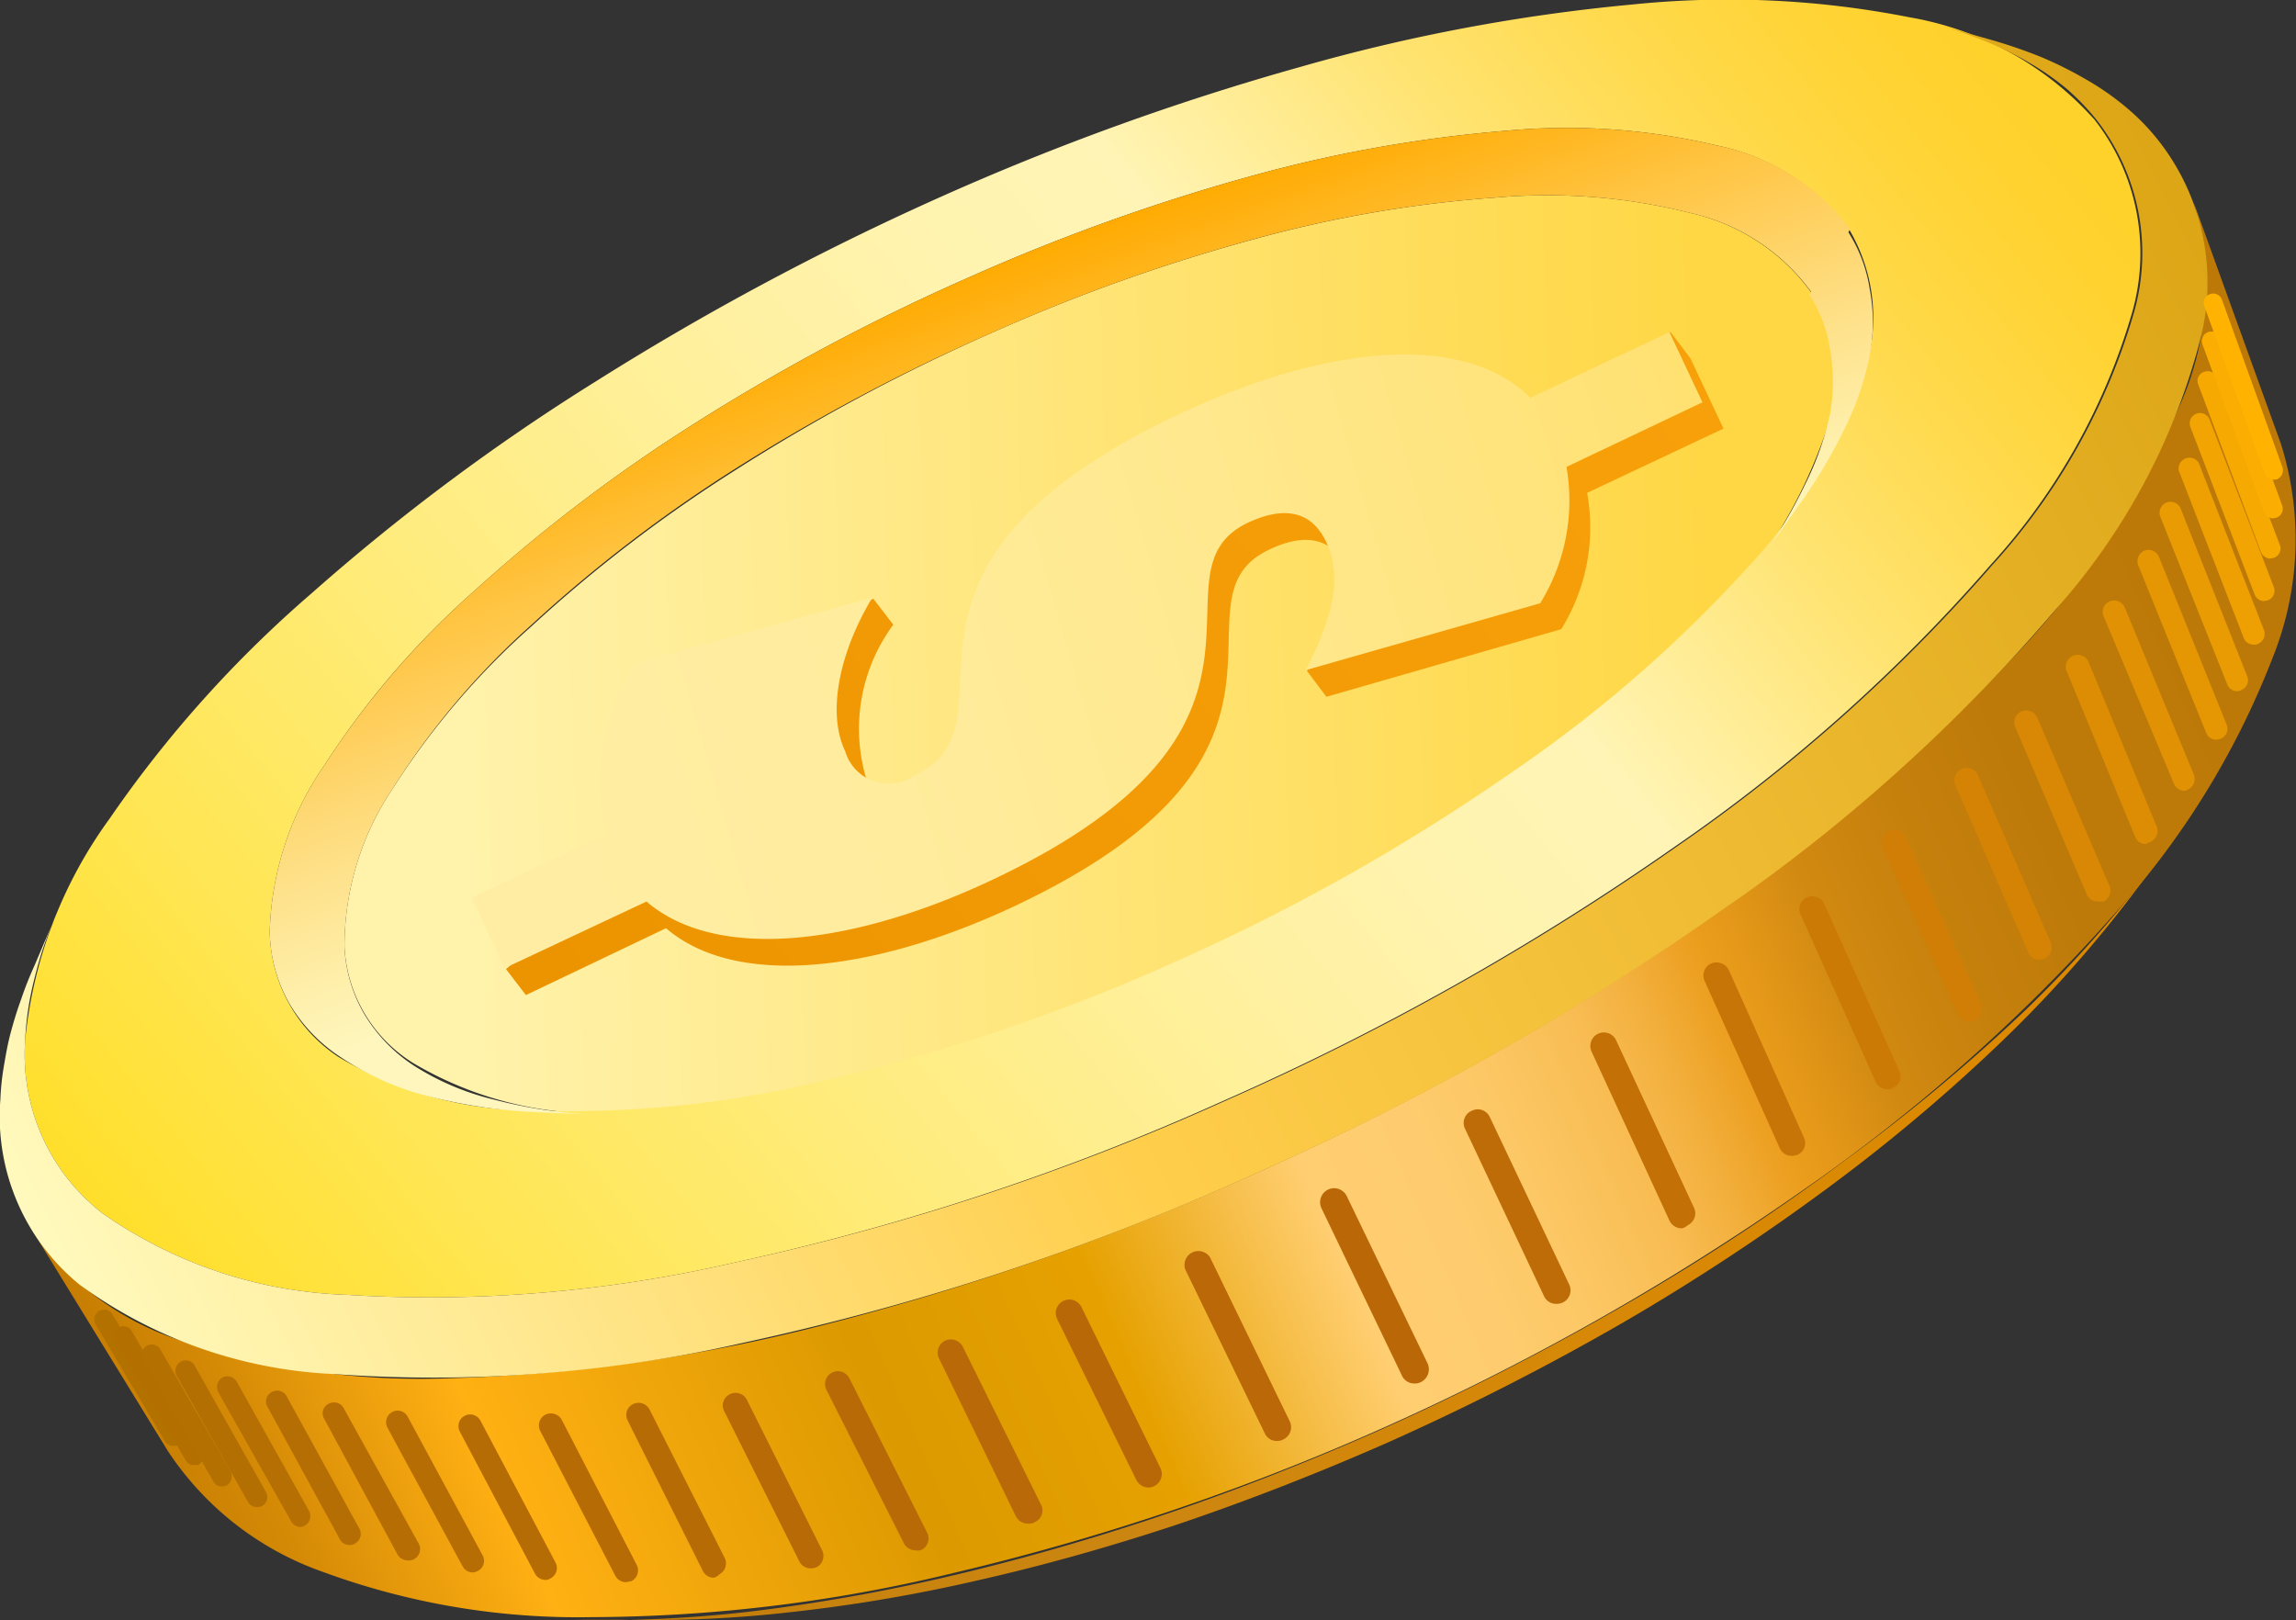 <?xml version="1.0" encoding="UTF-8"?> <svg xmlns="http://www.w3.org/2000/svg" xmlns:xlink="http://www.w3.org/1999/xlink" viewBox="0 0 61.12 43.13"><rect x="0" y="0" width="61.12" height="43.13" fill="#333333" stroke="none"/> <defs> <style>.cls-1{fill:url(#Безымянный_градиент_23);}.cls-2{fill:url(#Безымянный_градиент_19);}.cls-3{fill:url(#Безымянный_градиент_4);}.cls-4{fill:url(#Безымянный_градиент_2416);}.cls-5{fill:url(#Безымянный_градиент_22);}.cls-6{fill:url(#Безымянный_градиент_265);}.cls-7{fill:url(#Безымянный_градиент_265-2);}.cls-8{fill:url(#Безымянный_градиент_15);}.cls-9{fill:url(#Безымянный_градиент_396);}.cls-10{fill:#b37100;}.cls-11{fill:#b37001;}.cls-12{fill:#b47001;}.cls-13{fill:#b46f02;}.cls-14{fill:#b56f02;}.cls-15{fill:#b56e03;}.cls-16{fill:#b66d03;}.cls-17{fill:#b66d04;}.cls-18{fill:#b66c04;}.cls-19{fill:#b76b05;}.cls-20{fill:#b86a06;}.cls-21{fill:#b96907;}.cls-22{fill:#b96807;}.cls-23{fill:#ba6808;}.cls-24{fill:#ba6708;}.cls-25{fill:#be6c08;}.cls-26{fill:#c37007;}.cls-27{fill:#c77507;}.cls-28{fill:#cb7a06;}.cls-29{fill:#d07e06;}.cls-30{fill:#d48305;}.cls-31{fill:#d88805;}.cls-32{fill:#dd8d04;}.cls-33{fill:#e19104;}.cls-34{fill:#e59603;}.cls-35{fill:#e99b03;}.cls-36{fill:#ee9f02;}.cls-37{fill:#f2a402;}.cls-38{fill:#f6a901;}.cls-39{fill:#fbad01;}.cls-40{fill:#ffb200;}</style> <linearGradient id="Безымянный_градиент_23" x1="-24.71" y1="53.35" x2="1.71" y2="73.68" gradientTransform="translate(-2.25 -39) rotate(-39.3)" gradientUnits="userSpaceOnUse"> <stop offset="0" stop-color="#fff2aa"></stop> <stop offset="1" stop-color="#ffd744"></stop> </linearGradient> <linearGradient id="Безымянный_градиент_19" x1="-209.42" y1="-166.03" x2="-187.97" y2="-166.03" gradientTransform="translate(94.55 285.24) rotate(37.14)" gradientUnits="userSpaceOnUse"> <stop offset="0" stop-color="#b87300"></stop> <stop offset="0.07" stop-color="#be7906"></stop> <stop offset="0.25" stop-color="#c8830f"></stop> <stop offset="0.48" stop-color="#cb8612"></stop> <stop offset="0.65" stop-color="#d2870b"></stop> <stop offset="0.98" stop-color="#dc8900"></stop> </linearGradient> <linearGradient id="Безымянный_градиент_4" x1="-41.44" y1="63.2" x2="18.17" y2="63.2" gradientTransform="translate(-2.25 -39) rotate(-39.3)" gradientUnits="userSpaceOnUse"> <stop offset="0" stop-color="#ffdf2b"></stop> <stop offset="0.14" stop-color="#ffe656"></stop> <stop offset="0.3" stop-color="#ffec7f"></stop> <stop offset="0.44" stop-color="#fff09c"></stop> <stop offset="0.56" stop-color="#fff3af"></stop> <stop offset="0.65" stop-color="#fff4b5"></stop> <stop offset="0.68" stop-color="#fff0a4"></stop> <stop offset="0.78" stop-color="#ffe370"></stop> <stop offset="0.87" stop-color="#ffd94a"></stop> <stop offset="0.94" stop-color="#ffd333"></stop> <stop offset="0.98" stop-color="#ffd12b"></stop> </linearGradient> <linearGradient id="Безымянный_градиент_2416" x1="-220.17" y1="-139.88" x2="-188.89" y2="-195.35" gradientTransform="translate(94.55 285.24) rotate(37.14)" gradientUnits="userSpaceOnUse"> <stop offset="0" stop-color="#c17800"></stop> <stop offset="0.06" stop-color="#d58a06"></stop> <stop offset="0.15" stop-color="#ffb013"></stop> <stop offset="0.3" stop-color="#de9b01"></stop> <stop offset="0.31" stop-color="#dc9a00"></stop> <stop offset="0.41" stop-color="#e6a100"></stop> <stop offset="0.51" stop-color="#ffce71"></stop> <stop offset="0.56" stop-color="#fecc6e"></stop> <stop offset="0.6" stop-color="#fcc663"></stop> <stop offset="0.64" stop-color="#f8bc52"></stop> <stop offset="0.67" stop-color="#f2ae3a"></stop> <stop offset="0.7" stop-color="#eb9c1b"></stop> <stop offset="0.72" stop-color="#e29618"></stop> <stop offset="0.75" stop-color="#d18911"></stop> <stop offset="0.8" stop-color="#c5800c"></stop> <stop offset="0.85" stop-color="#be7a09"></stop> <stop offset="1" stop-color="#bc7908"></stop> </linearGradient> <linearGradient id="Безымянный_градиент_22" x1="-224.61" y1="-143.06" x2="-196.26" y2="-200.28" gradientTransform="translate(94.55 285.24) rotate(37.14)" gradientUnits="userSpaceOnUse"> <stop offset="0" stop-color="#fffac0"></stop> <stop offset="0" stop-color="#fffabf"></stop> <stop offset="0.3" stop-color="#ffda6c"></stop> <stop offset="0.43" stop-color="#ffce4b"></stop> <stop offset="1" stop-color="#dca617"></stop> </linearGradient> <linearGradient id="Безымянный_градиент_265" x1="-211.98" y1="-196.78" x2="-196.97" y2="-187.06" gradientTransform="translate(94.55 285.24) rotate(37.14)" gradientUnits="userSpaceOnUse"> <stop offset="0" stop-color="#fa0"></stop> <stop offset="0.24" stop-color="#ffc544"></stop> <stop offset="0.5" stop-color="#fedf85"></stop> <stop offset="0.69" stop-color="#fef0ad"></stop> <stop offset="0.78" stop-color="#fef6bd"></stop> </linearGradient> <linearGradient id="Безымянный_градиент_265-2" x1="-223.1" y1="-179.6" x2="-208.09" y2="-169.89" xlink:href="#Безымянный_градиент_265"></linearGradient> <linearGradient id="Безымянный_градиент_15" x1="-28.93" y1="63.87" x2="5.82" y2="63.87" gradientTransform="translate(-2.25 -39) rotate(-39.3)" gradientUnits="userSpaceOnUse"> <stop offset="0.02" stop-color="#ec9400"></stop> <stop offset="0.39" stop-color="#f29a05"></stop> <stop offset="1" stop-color="#f7a00a"></stop> </linearGradient> <linearGradient id="Безымянный_градиент_396" x1="-24.98" y1="57.48" x2="6.8" y2="71.07" gradientTransform="translate(-2.25 -39) rotate(-39.3)" gradientUnits="userSpaceOnUse"> <stop offset="0" stop-color="#ffeda3"></stop> <stop offset="0.24" stop-color="#ffec9d"></stop> <stop offset="0.56" stop-color="#ffe88d"></stop> <stop offset="0.91" stop-color="#ffe173"></stop> <stop offset="1" stop-color="#ffdf6b"></stop> </linearGradient> </defs> <title>Ресурс 5</title> <g id="Слой_2" data-name="Слой 2"> <g id="coins"> <path class="cls-1" d="M48.57,11.59a4.43,4.43,0,0,0-.33-3.77A5.44,5.44,0,0,0,45,5.67a15.59,15.59,0,0,0-5.19-.41,32.93,32.93,0,0,0-6.4,1.1A48,48,0,0,0,26.31,8.9a50.44,50.44,0,0,0-6.74,3.62,38.09,38.09,0,0,0-5.43,4.16A20.58,20.58,0,0,0,10.45,21,7.53,7.53,0,0,0,9.17,25.2,3.87,3.87,0,0,0,11,28.3a9.57,9.57,0,0,0,4.77,1.34,27.06,27.06,0,0,0,7.19-.72A46.59,46.59,0,0,0,31.64,26a49.35,49.35,0,0,0,8.19-4.58,32.9,32.9,0,0,0,5.85-5.08A13.37,13.37,0,0,0,48.57,11.59Z"></path> <path class="cls-2" d="M57.56,22.76l-.85,1.13a33.84,33.84,0,0,1-3.44,3.85,47.08,47.08,0,0,1-4.54,3.83,59,59,0,0,1-5.51,3.63,67.94,67.94,0,0,1-6.32,3.22q-2.8,1.23-5.55,2.16c-1.81.6-3.59,1.1-5.32,1.49a42.6,42.6,0,0,1-4.92.84,32.3,32.3,0,0,1-4.41.21l-1.43,0a34,34,0,0,0,4.63-.21A48.6,48.6,0,0,0,25.11,42c1.82-.42,3.7-.95,5.62-1.59s3.9-1.41,5.89-2.29a69.63,69.63,0,0,0,6.68-3.41,60.21,60.21,0,0,0,5.84-3.84,48.59,48.59,0,0,0,4.8-4A34.63,34.63,0,0,0,57.56,22.76Z"></path> <path class="cls-3" d="M55.76,3.19a5.77,5.77,0,0,1,1,5.12,17,17,0,0,1-3.79,6.75,44.75,44.75,0,0,1-8.36,7.46,70.51,70.51,0,0,1-12.1,6.81A65.14,65.14,0,0,1,19.6,33.6a36,36,0,0,1-10.36.87A12,12,0,0,1,2.73,32.3,5.35,5.35,0,0,1,.67,27.69a12,12,0,0,1,2.25-5.9,31.37,31.37,0,0,1,5.38-6,56.58,56.58,0,0,1,7.55-5.63A73.35,73.35,0,0,1,25,5.26a69.14,69.14,0,0,1,9.62-3.48A48.46,48.46,0,0,1,43.45.12a24.92,24.92,0,0,1,7.38.34A8.54,8.54,0,0,1,55.76,3.19ZM49.22,6.1a5.86,5.86,0,0,0-3.53-2.23,17.21,17.21,0,0,0-5.59-.39A36.66,36.66,0,0,0,33.26,4.7a53.2,53.2,0,0,0-7.57,2.73,55.06,55.06,0,0,0-7.21,3.85,42.53,42.53,0,0,0-5.83,4.43,22.33,22.33,0,0,0-4,4.64A8.18,8.18,0,0,0,7.18,24.8,4.08,4.08,0,0,0,9,28.13a10.05,10.05,0,0,0,5.09,1.43,28.54,28.54,0,0,0,7.74-.77,50.46,50.46,0,0,0,9.44-3.18,54,54,0,0,0,8.9-5,35.35,35.35,0,0,0,6.32-5.47,14.24,14.24,0,0,0,3.09-5.08A4.62,4.62,0,0,0,49.22,6.1Z"></path> <path class="cls-4" d="M60.49,17.53a8.45,8.45,0,0,0,.23-5.71L58.39,5.37A7.79,7.79,0,0,1,58,10.85,22.52,22.52,0,0,1,53.5,17.6,50.11,50.11,0,0,1,45,24.8a73.59,73.59,0,0,1-11.72,6.5,70,70,0,0,1-11.46,4A45,45,0,0,1,12,36.69a20.45,20.45,0,0,1-7.18-1,7.63,7.63,0,0,1-4-3l3.65,5.94a8.19,8.19,0,0,0,4.11,3.21,19.67,19.67,0,0,0,7.16,1.21,41.22,41.22,0,0,0,9.66-1.18A64,64,0,0,0,36.62,38.1,67.3,67.3,0,0,0,48,31.68a46.44,46.44,0,0,0,8.19-7.24A21.94,21.94,0,0,0,60.49,17.53Z"></path> <path class="cls-5" d="M58.55,9.12a6.11,6.11,0,0,0-1.1-5.39,6,6,0,0,0-.86-.88,7.25,7.25,0,0,0-1.05-.73,10.33,10.33,0,0,0-1.2-.6A13.36,13.36,0,0,0,53,1.06L51.56.65c.45.13.87.28,1.27.44A8.66,8.66,0,0,1,54,1.66a7.13,7.13,0,0,1,1,.69,6.41,6.41,0,0,1,.81.84,5.77,5.77,0,0,1,1,5.12,17,17,0,0,1-3.79,6.75,44.75,44.75,0,0,1-8.36,7.46,70.51,70.51,0,0,1-12.1,6.81A65.14,65.14,0,0,1,19.6,33.6a36,36,0,0,1-10.36.87A12,12,0,0,1,2.73,32.3,5.35,5.35,0,0,1,.67,27.69a7.84,7.84,0,0,1,.08-.82A8.39,8.39,0,0,1,.93,26c.07-.28.15-.57.25-.85s.21-.57.34-.86L.92,25.7a9.53,9.53,0,0,0-.36.91c-.11.3-.2.6-.28.9s-.13.6-.18.89a6.76,6.76,0,0,0-.09.87A5.77,5.77,0,0,0,2.12,34.2a12.42,12.42,0,0,0,6.79,2.38,37.14,37.14,0,0,0,10.86-.83A67.62,67.62,0,0,0,33.29,31.3,72.53,72.53,0,0,0,46,24.12a45.88,45.88,0,0,0,8.71-7.88A17.34,17.34,0,0,0,58.55,9.12Z"></path> <path class="cls-6" d="M47.72,13.68a14.06,14.06,0,0,0,1.35-2.2,8,8,0,0,0,.7-2,4.78,4.78,0,0,0,0-1.8,3.92,3.92,0,0,0-.6-1.55l-1,1.72a3.75,3.75,0,0,1,.55,1.47A5,5,0,0,1,48.72,11a7.88,7.88,0,0,1-.67,1.9A13.28,13.28,0,0,1,46.79,15Z"></path> <path class="cls-7" d="M45.69,3.87a17.21,17.21,0,0,0-5.59-.39A36.66,36.66,0,0,0,33.26,4.7a53.2,53.2,0,0,0-7.57,2.73,55.06,55.06,0,0,0-7.21,3.85,42.53,42.53,0,0,0-5.83,4.43,22.63,22.63,0,0,0-4,4.64A8.18,8.18,0,0,0,7.18,24.8a4,4,0,0,0,.52,1.91,4.35,4.35,0,0,0,1.41,1.46,7.43,7.43,0,0,0,2.24,1,14,14,0,0,0,3,.44l1.61.07a13,13,0,0,1-2.82-.41,7,7,0,0,1-2.12-.9A4.24,4.24,0,0,1,9.7,27a3.9,3.9,0,0,1-.53-1.78A7.53,7.53,0,0,1,10.45,21a20.58,20.58,0,0,1,3.69-4.36,38.09,38.09,0,0,1,5.43-4.16A50.44,50.44,0,0,1,26.31,8.9,48,48,0,0,1,33.4,6.36a32.93,32.93,0,0,1,6.4-1.1A15.59,15.59,0,0,1,45,5.67a5.44,5.44,0,0,1,3.25,2.15l1-1.72A5.86,5.86,0,0,0,45.69,3.87Z"></path> <path class="cls-8" d="M17.73,24.71,14,26.49l-.53-.69,3.24-2.88a5.68,5.68,0,0,1,.76-4.54l5.78-2.44.53.69a4.66,4.66,0,0,0-.72,4.1,1.2,1.2,0,0,0,1.86.59c3-1.41-1.85-5.4,7-9.59,3.83-1.82,7.57-2.25,9.38-.45l3.17-2.44.53.7.88,1.87-3.63,1.71a5.14,5.14,0,0,1-.69,3.63l-6.25,1.8-.52-.69s1.36-2.1,1.06-2.73c-.43-.92-1.25-.89-2.06-.5-2.85,1.34,2,5.36-6.8,9.5C23.3,25.86,19.62,26.33,17.73,24.71Z"></path> <path class="cls-9" d="M40.74,10.59c-1.81-1.8-5.54-1.37-9.38.45-8.85,4.18-4,8.18-7,9.59A1.2,1.2,0,0,1,22.5,20c-.48-1-.18-2.59.72-4.09l-6.31,1.75a5.72,5.72,0,0,0-.76,4.54l-3.59,1.7.88,1.87L17.21,24c1.89,1.62,5.56,1.15,9.23-.59,8.75-4.14,3.94-8.15,6.79-9.5.82-.38,1.63-.41,2.07.51s.21,1.94-.54,3.42L41,16.06a5.2,5.2,0,0,0,.7-3.63l3.62-1.72-.88-1.87Z"></path> <path class="cls-10" d="M4.6,38.49a.25.25,0,0,1-.21-.12L2.54,35.25A.25.25,0,1,1,3,35l1.85,3.11a.25.25,0,0,1-.09.34A.2.2,0,0,1,4.6,38.49Z"></path> <path class="cls-11" d="M5.16,39a.23.23,0,0,1-.22-.13L3.07,35.7a.27.27,0,0,1,.09-.36.25.25,0,0,1,.35.1l1.87,3.19a.27.27,0,0,1-.09.36A.31.31,0,0,1,5.16,39Z"></path> <path class="cls-12" d="M5.91,39.57a.25.25,0,0,1-.23-.13L3.79,36.16a.27.27,0,0,1,.46-.27l1.89,3.28a.29.29,0,0,1-.1.37A.31.31,0,0,1,5.91,39.57Z"></path> <path class="cls-13" d="M6.84,40.12A.27.27,0,0,1,6.61,40L4.7,36.62a.28.28,0,0,1,.11-.37.27.27,0,0,1,.37.1l1.9,3.37a.27.27,0,0,1-.1.37A.32.32,0,0,1,6.84,40.12Z"></path> <path class="cls-14" d="M8,40.65a.29.29,0,0,1-.25-.15L5.81,37.06a.3.3,0,0,1,.11-.39.29.29,0,0,1,.38.11l1.93,3.45a.29.29,0,0,1-.11.38A.25.25,0,0,1,8,40.65Z"></path> <path class="cls-15" d="M9.31,41.13A.29.29,0,0,1,9.06,41L7.12,37.45a.28.28,0,0,1,.11-.39.29.29,0,0,1,.4.11L9.57,40.7a.29.29,0,0,1-.12.39A.23.23,0,0,1,9.31,41.13Z"></path> <path class="cls-16" d="M10.85,41.54a.32.32,0,0,1-.27-.16L8.63,37.77a.28.28,0,0,1,.12-.4.29.29,0,0,1,.4.12l2,3.61a.3.3,0,0,1-.12.4A.27.27,0,0,1,10.85,41.54Z"></path> <path class="cls-17" d="M12.58,41.86a.31.31,0,0,1-.27-.17l-2-3.69a.31.31,0,0,1,.13-.41.3.3,0,0,1,.41.12l2,3.7a.3.3,0,0,1-.13.41A.33.33,0,0,1,12.58,41.86Z"></path> <path class="cls-18" d="M14.52,42.06a.32.32,0,0,1-.28-.17l-2-3.78a.31.31,0,1,1,.55-.29l2,3.78a.31.31,0,0,1-.14.42A.23.23,0,0,1,14.52,42.06Z"></path> <path class="cls-19" d="M16.66,42.12a.32.32,0,0,1-.28-.17l-2-3.86a.32.32,0,0,1,.14-.43.33.33,0,0,1,.43.13l2,3.87a.32.32,0,0,1-.14.43Z"></path> <path class="cls-19" d="M19,42a.32.32,0,0,1-.29-.18l-2-4a.32.32,0,0,1,.14-.44.33.33,0,0,1,.44.14l2,3.95a.33.33,0,0,1-.14.44A.28.28,0,0,1,19,42Z"></path> <path class="cls-20" d="M21.58,41.75a.33.33,0,0,1-.3-.18l-2-4a.33.33,0,0,1,.14-.45.34.34,0,0,1,.46.14l2,4a.34.34,0,0,1-.14.46A.41.41,0,0,1,21.58,41.75Z"></path> <path class="cls-20" d="M24.36,41.27a.34.34,0,0,1-.3-.19L22,37a.34.34,0,1,1,.61-.31l2.07,4.11a.34.34,0,0,1-.15.46A.32.32,0,0,1,24.36,41.27Z"></path> <path class="cls-21" d="M27.36,40.56a.35.35,0,0,1-.32-.2L25,36.17a.35.35,0,0,1,.16-.48.36.36,0,0,1,.47.16l2.08,4.2a.34.34,0,0,1-.16.47A.28.28,0,0,1,27.36,40.56Z"></path> <path class="cls-22" d="M30.57,39.6a.37.37,0,0,1-.32-.2l-2.11-4.29a.36.36,0,0,1,.65-.31l2.1,4.28a.36.36,0,0,1-.16.48A.32.32,0,0,1,30.57,39.6Z"></path> <path class="cls-23" d="M34,38.36a.35.35,0,0,1-.33-.2l-2.12-4.37a.37.37,0,0,1,.66-.32l2.12,4.36a.36.36,0,0,1-.17.49A.32.32,0,0,1,34,38.36Z"></path> <path class="cls-24" d="M37.65,36.83a.36.36,0,0,1-.33-.21l-2.14-4.45a.37.37,0,0,1,.67-.33L38,36.29a.38.38,0,0,1-.17.5A.35.35,0,0,1,37.65,36.83Z"></path> <path class="cls-25" d="M41.43,34.71a.35.35,0,0,1-.33-.21L39,30.05a.35.35,0,0,1,.18-.48.35.35,0,0,1,.48.17l2.11,4.45a.36.36,0,0,1-.18.49A.4.4,0,0,1,41.43,34.71Z"></path> <path class="cls-26" d="M44.77,32.7a.36.36,0,0,1-.33-.21L42.37,28a.36.36,0,0,1,.17-.48.36.36,0,0,1,.48.17l2.07,4.45a.35.35,0,0,1-.17.48A.28.28,0,0,1,44.77,32.7Z"></path> <path class="cls-27" d="M47.69,30.77a.34.34,0,0,1-.31-.2l-2-4.45a.35.35,0,0,1,.17-.47.37.37,0,0,1,.47.17l2,4.46a.34.34,0,0,1-.17.46A.37.37,0,0,1,47.69,30.77Z"></path> <path class="cls-28" d="M50.24,29a.35.35,0,0,1-.31-.2l-2-4.46a.34.34,0,0,1,.17-.45.35.35,0,0,1,.46.17l2,4.45a.33.33,0,0,1-.17.45A.23.23,0,0,1,50.24,29Z"></path> <path class="cls-29" d="M52.43,27.2a.34.34,0,0,1-.31-.19l-2-4.45a.35.35,0,0,1,.17-.45.33.33,0,0,1,.44.17l2,4.45a.33.33,0,0,1-.17.44A.35.35,0,0,1,52.43,27.2Z"></path> <path class="cls-30" d="M54.29,25.55a.31.31,0,0,1-.3-.2L52.05,20.9a.33.33,0,0,1,.17-.43.33.33,0,0,1,.43.16l1.94,4.46a.33.33,0,0,1-.17.43A.31.31,0,0,1,54.29,25.55Z"></path> <path class="cls-31" d="M55.84,24a.31.31,0,0,1-.29-.19l-1.9-4.45a.31.31,0,0,1,.16-.42.32.32,0,0,1,.42.16l1.91,4.45A.33.33,0,0,1,56,24Z"></path> <path class="cls-32" d="M57.12,22.47a.3.3,0,0,1-.28-.19L55,17.83a.32.32,0,0,1,.58-.25L57.41,22a.32.32,0,0,1-.16.41Z"></path> <path class="cls-33" d="M58.15,21.05a.3.3,0,0,1-.28-.19L56,16.41a.3.3,0,0,1,.56-.24l1.84,4.45a.31.31,0,0,1-.16.4A.27.27,0,0,1,58.15,21.05Z"></path> <path class="cls-34" d="M59,19.69a.28.28,0,0,1-.27-.18l-1.81-4.46a.31.31,0,0,1,.16-.39.3.3,0,0,1,.39.16l1.8,4.46a.29.29,0,0,1-.16.39Z"></path> <path class="cls-35" d="M59.55,18.4a.28.28,0,0,1-.26-.18l-1.78-4.46a.29.29,0,1,1,.54-.22L59.82,18a.28.28,0,0,1-.16.37A.2.2,0,0,1,59.55,18.4Z"></path> <path class="cls-36" d="M60,17.16a.28.28,0,0,1-.27-.17L58,12.53a.29.29,0,0,1,.53-.21l1.74,4.46a.29.29,0,0,1-.16.36A.18.18,0,0,1,60,17.16Z"></path> <path class="cls-37" d="M60.27,16a.27.27,0,0,1-.25-.17l-1.71-4.46a.27.27,0,1,1,.51-.2l1.71,4.46a.27.27,0,0,1-.16.35Z"></path> <path class="cls-38" d="M60.44,14.87a.27.27,0,0,1-.25-.17l-1.67-4.46a.25.25,0,0,1,.15-.34.26.26,0,0,1,.34.15l1.68,4.46a.26.26,0,0,1-.16.34Z"></path> <path class="cls-39" d="M60.51,13.8a.27.27,0,0,1-.24-.17L58.63,9.17a.26.26,0,0,1,.15-.33.26.26,0,0,1,.33.15l1.64,4.46a.25.25,0,0,1-.15.33Z"></path> <path class="cls-40" d="M60.52,12.77a.24.24,0,0,1-.23-.16L58.68,8.15a.24.24,0,0,1,.15-.32.25.25,0,0,1,.32.15l1.61,4.46a.26.26,0,0,1-.15.32Z"></path> </g> </g> </svg> 